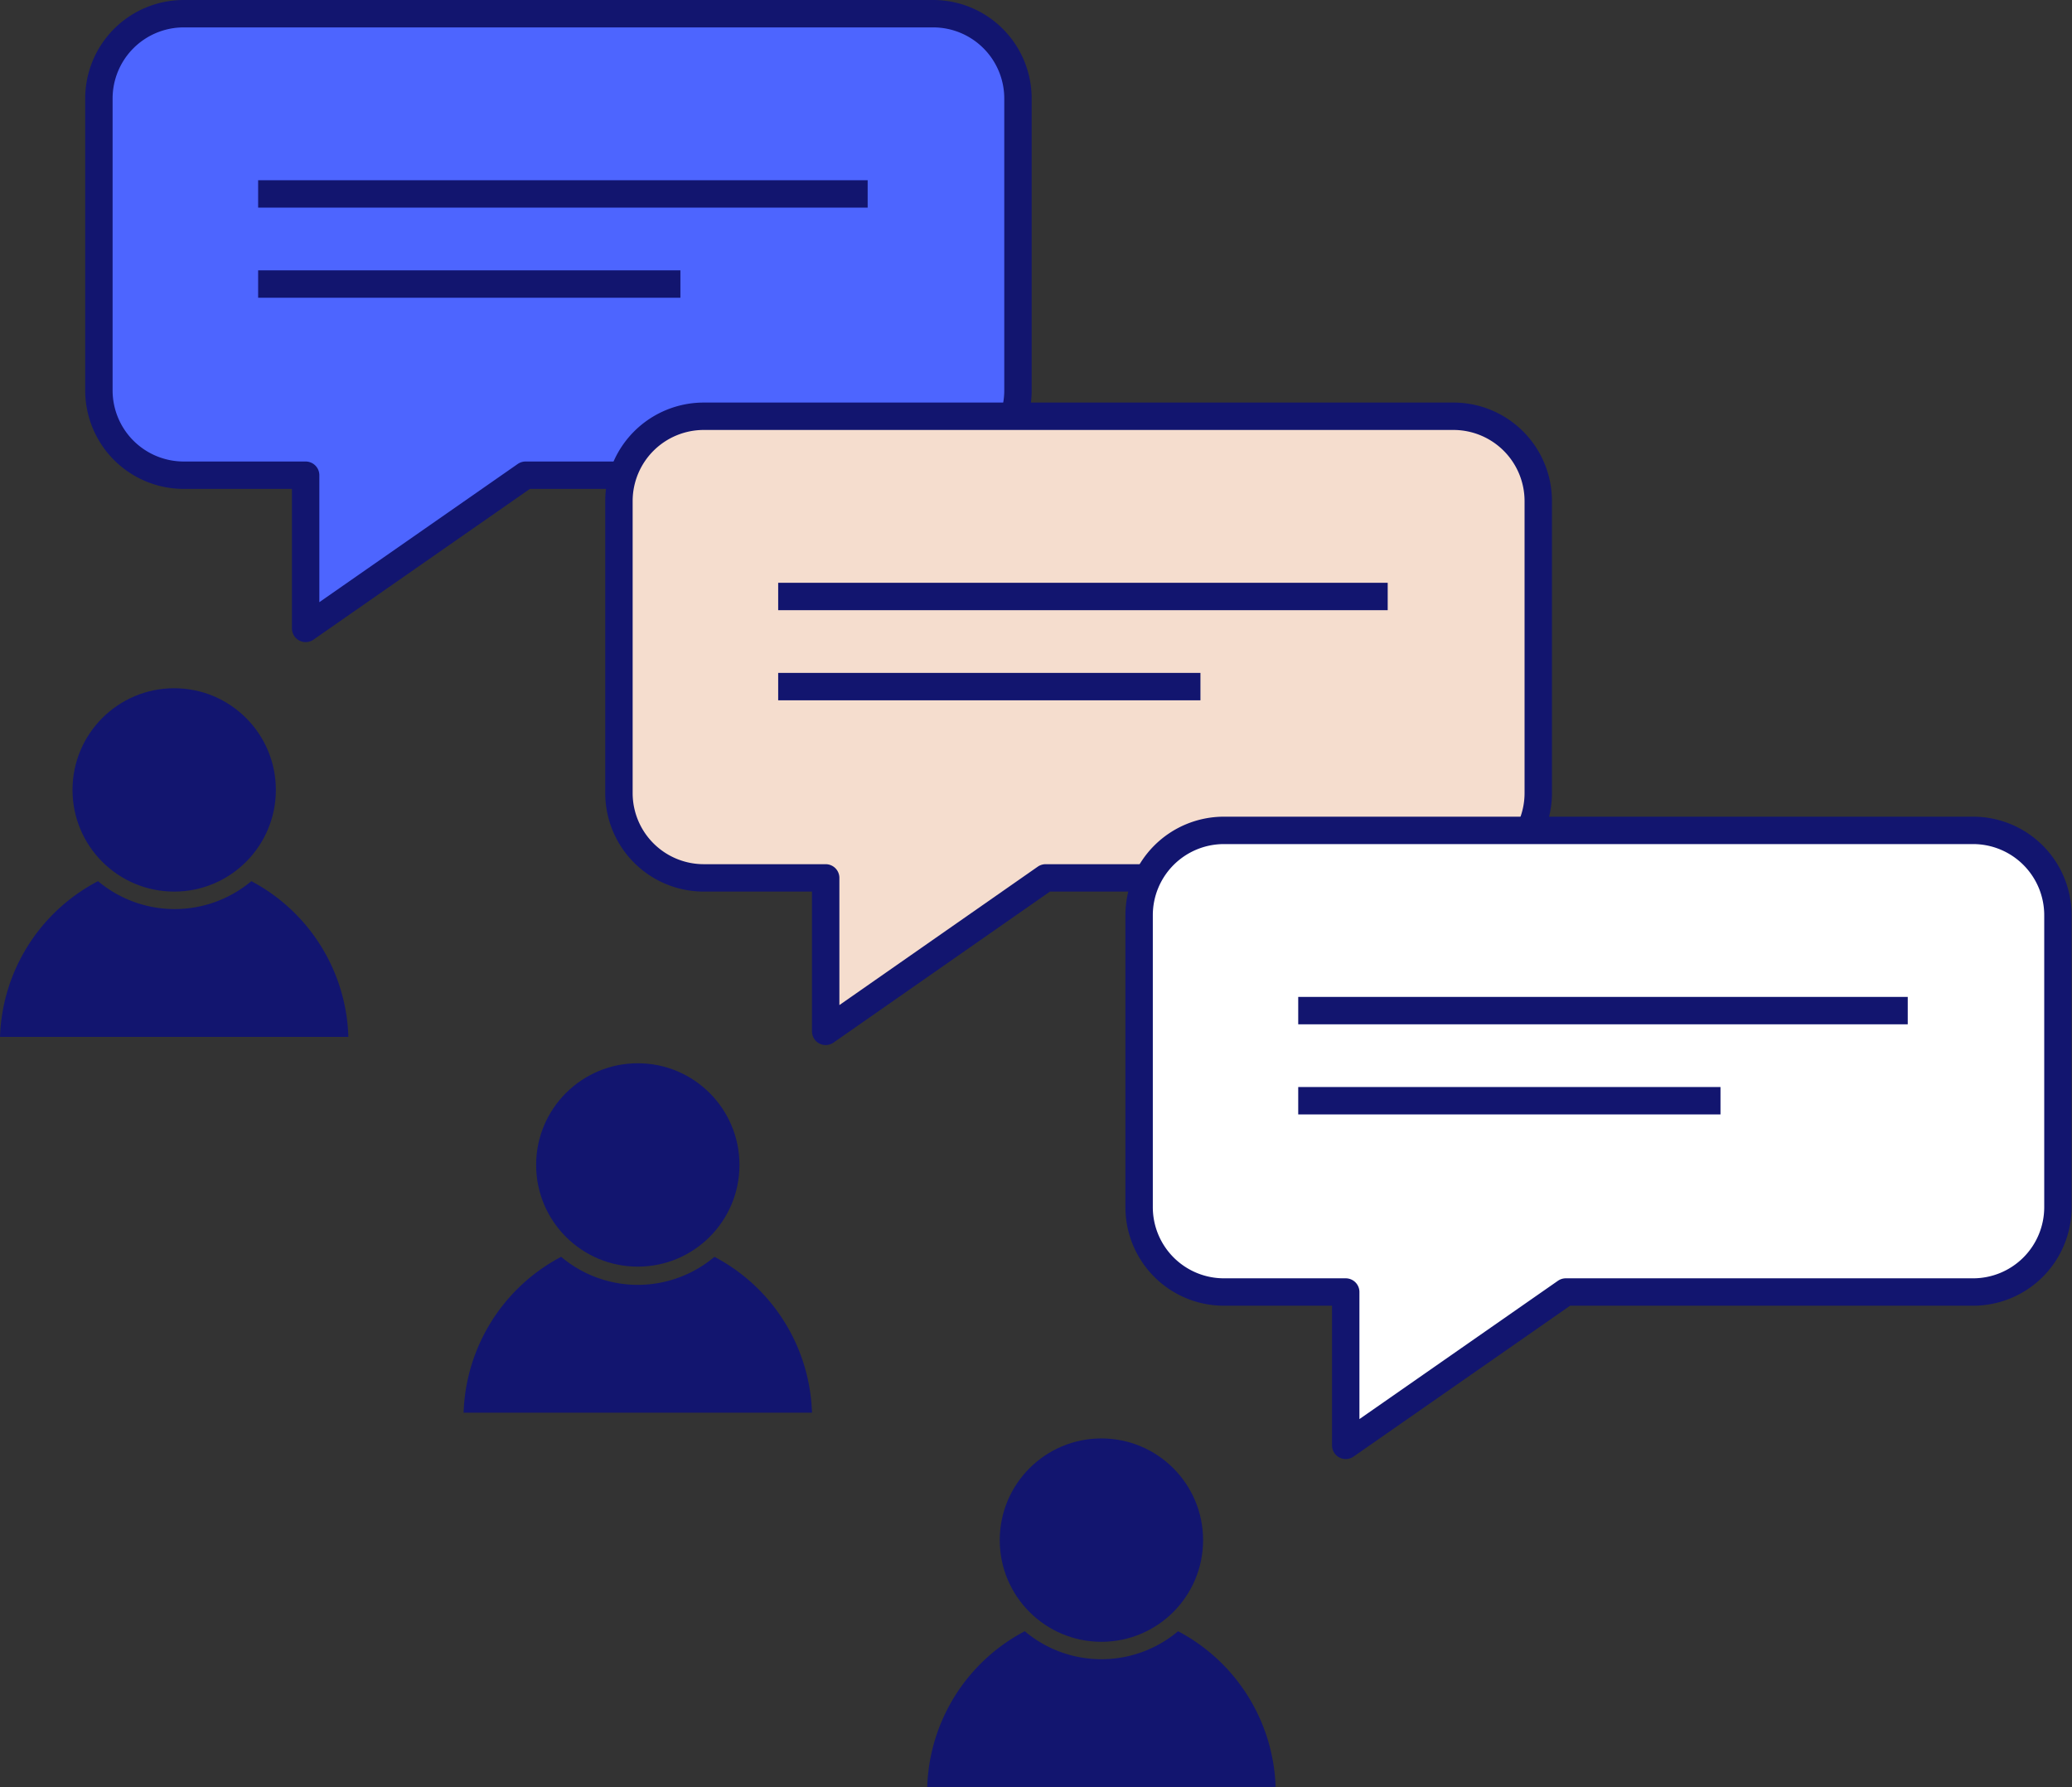 <?xml version="1.0" encoding="utf-8"?>
<svg xmlns="http://www.w3.org/2000/svg" viewBox="0 0 164.87 142.19"><rect x="0" y="0" width="164.87" height="142.19" fill="#333333" stroke="none"/><defs><style>.cls-1{fill:#12156f;}.cls-2{fill:#4d65ff;}.cls-2,.cls-3,.cls-4,.cls-5{stroke:#12156f;stroke-width:2.18px;}.cls-2,.cls-4,.cls-5{stroke-linecap:round;stroke-linejoin:round;}.cls-3{fill:none;stroke-miterlimit:10;}.cls-4{fill:#f5ddce;}.cls-5{fill:#fff;}</style></defs><g id="Layer_2" data-name="Layer 2"><g id="Artwork"><circle class="cls-1" cx="87.64" cy="122.54" r="8.09"/><path class="cls-1" d="M93.74,129.79a9.47,9.47,0,0,1-12.2,0,14.51,14.51,0,0,0-7.76,12.39H101.5A14.54,14.54,0,0,0,93.74,129.79Z"/><circle class="cls-1" cx="50.75" cy="92.69" r="8.09"/><path class="cls-1" d="M56.85,100a9.46,9.46,0,0,1-12.2,0,14.53,14.53,0,0,0-7.76,12.4H64.61A14.53,14.53,0,0,0,56.85,100Z"/><circle class="cls-1" cx="13.86" cy="62.85" r="8.09"/><path class="cls-1" d="M20,70.11a9.49,9.49,0,0,1-12.2,0A14.51,14.51,0,0,0,0,82.5H27.72A14.51,14.51,0,0,0,20,70.11Z"/><path class="cls-2" d="M74.27,37.81H41.82L24.32,50V37.81h-9.7a6.75,6.75,0,0,1-6.75-6.75V7.84a6.75,6.75,0,0,1,6.75-6.75H74.27A6.75,6.75,0,0,1,81,7.84V31.06A6.75,6.75,0,0,1,74.27,37.81Z"/><line class="cls-3" x1="20.54" y1="15.43" x2="69.04" y2="15.43"/><line class="cls-3" x1="20.54" y1="22.6" x2="54.14" y2="22.6"/><path class="cls-4" d="M115.65,69.85H83.2L65.7,82.06V69.85H56a6.75,6.75,0,0,1-6.75-6.75V39.87A6.75,6.75,0,0,1,56,33.12h59.65a6.75,6.75,0,0,1,6.75,6.75V63.1A6.75,6.75,0,0,1,115.65,69.85Z"/><line class="cls-3" x1="61.92" y1="47.46" x2="110.42" y2="47.46"/><line class="cls-3" x1="61.92" y1="54.63" x2="95.52" y2="54.63"/><path class="cls-5" d="M157,102.8H124.59L107.08,115V102.8h-9.7a6.75,6.75,0,0,1-6.74-6.75V72.82a6.75,6.75,0,0,1,6.74-6.75H157a6.75,6.75,0,0,1,6.75,6.75V96.05A6.75,6.75,0,0,1,157,102.8Z"/><line class="cls-3" x1="103.3" y1="80.41" x2="151.8" y2="80.41"/><line class="cls-3" x1="103.3" y1="87.58" x2="136.9" y2="87.58"/></g></g></svg>